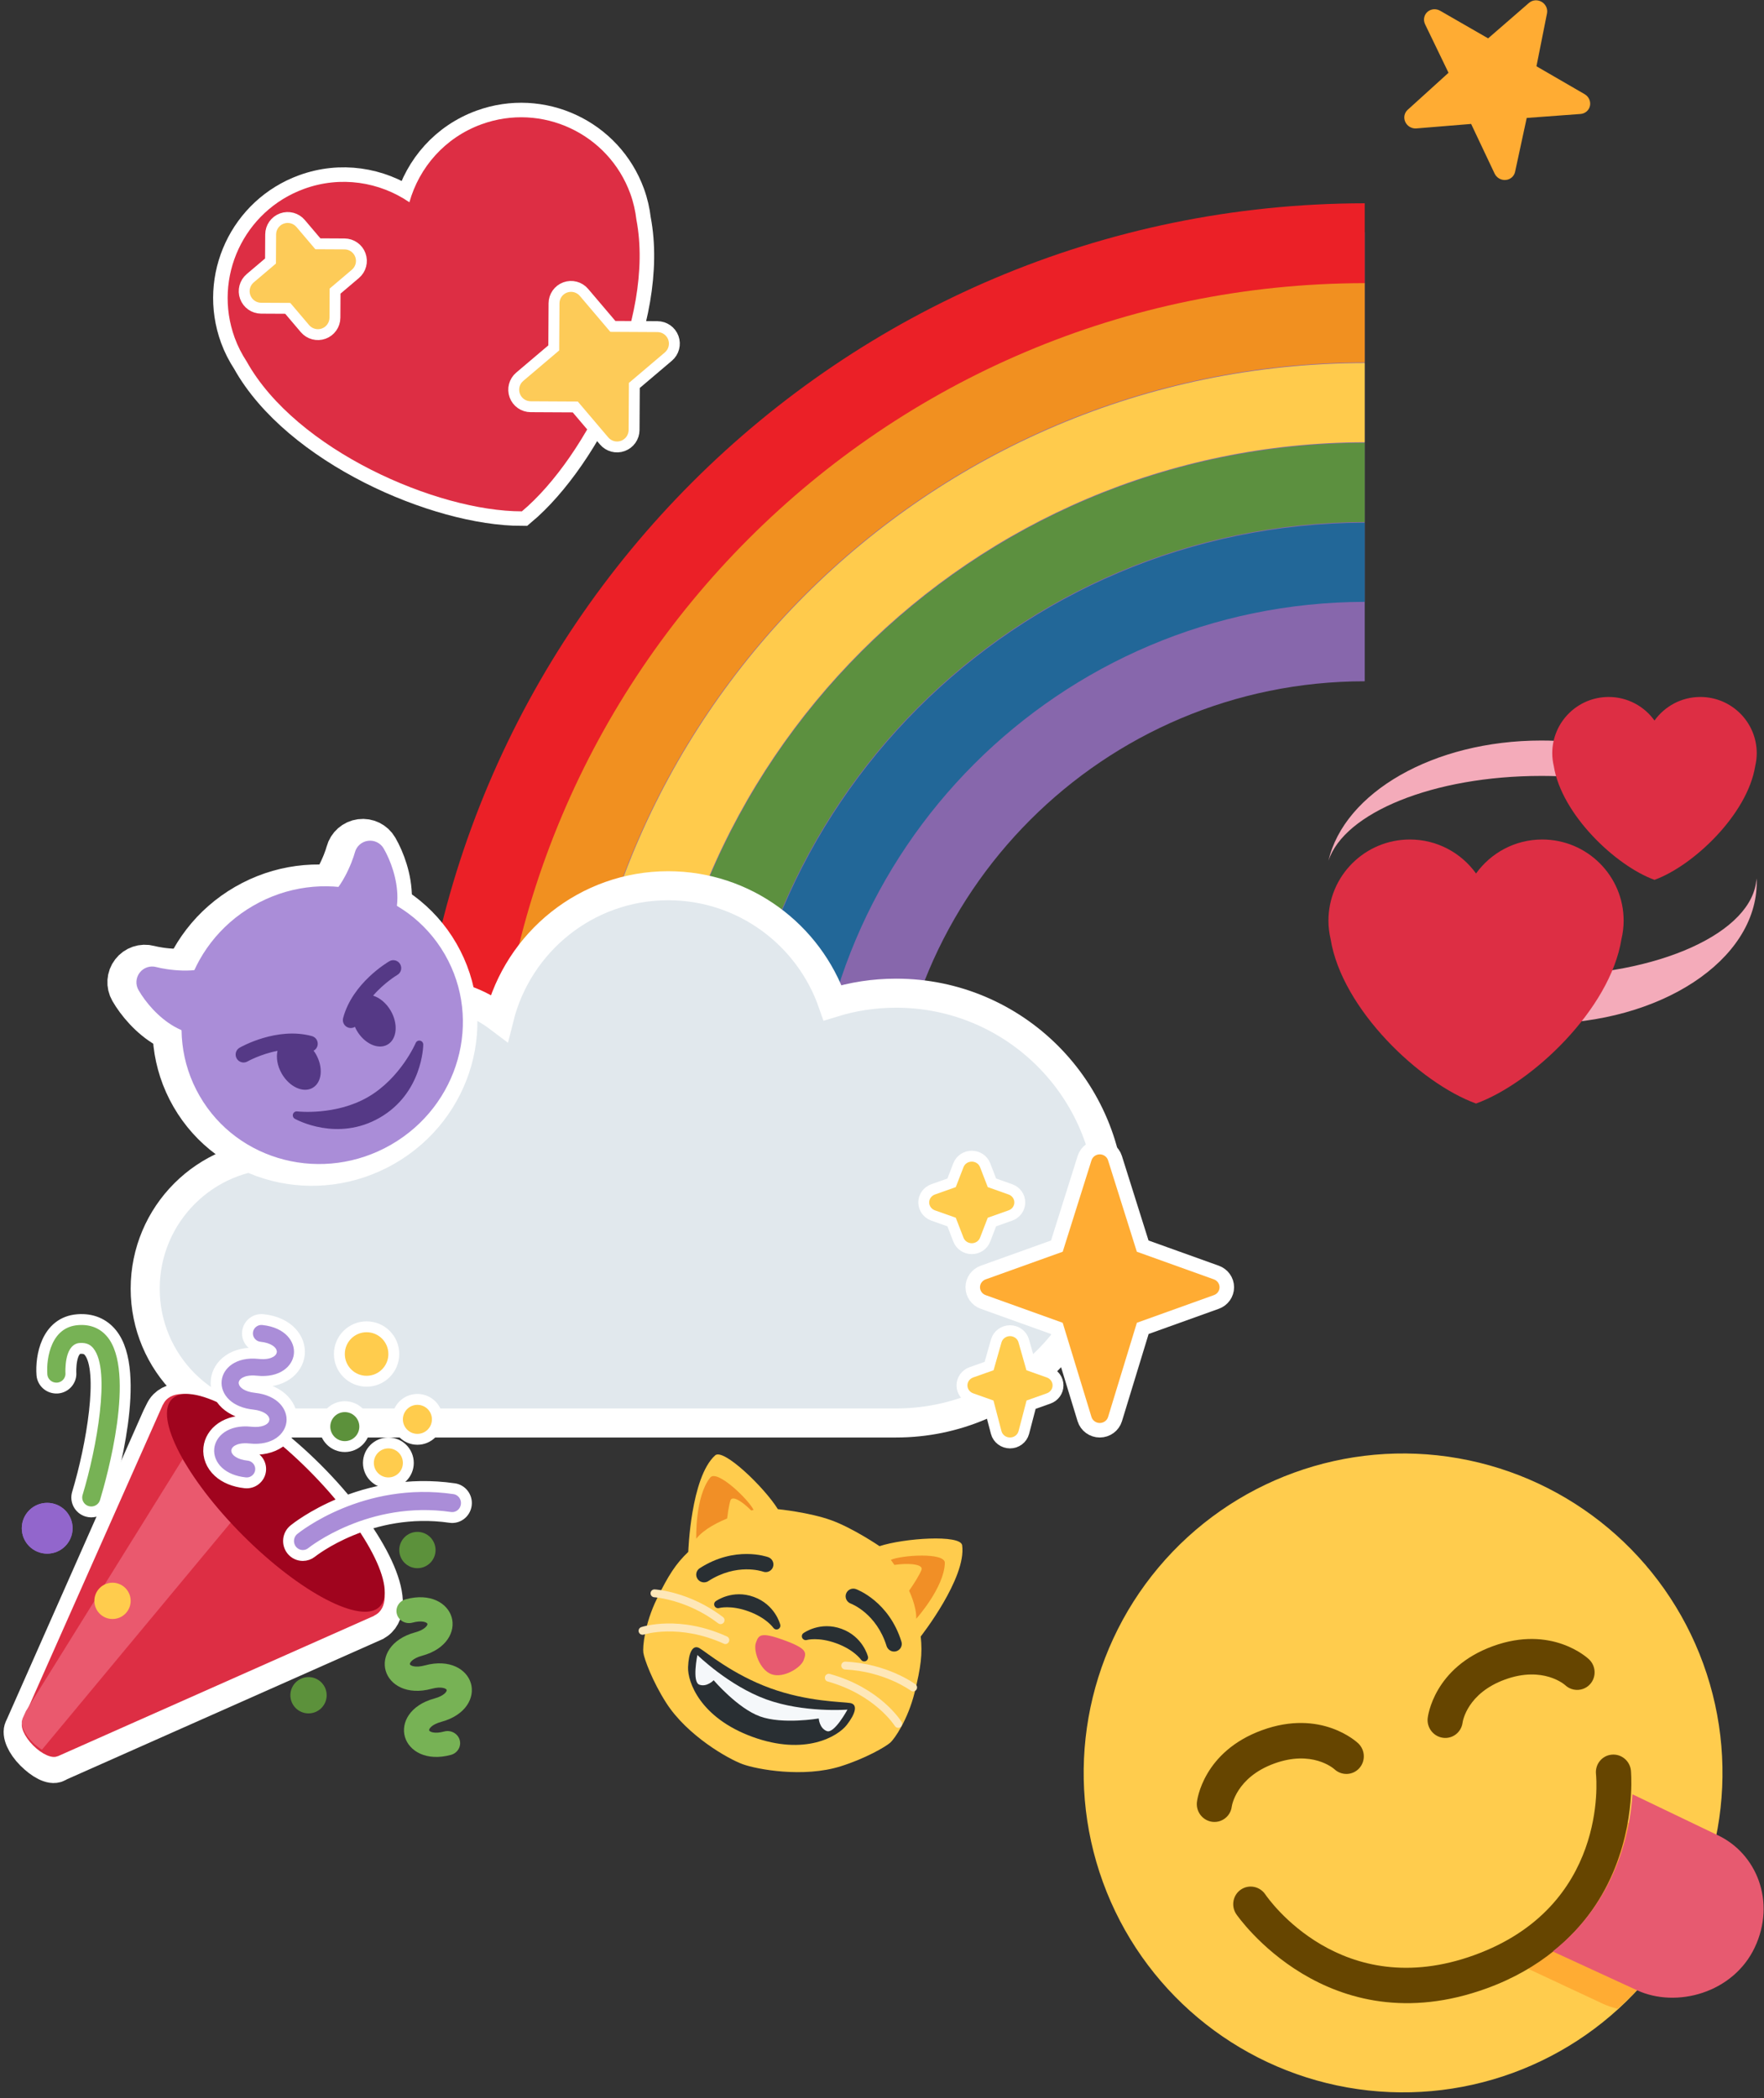 <?xml version="1.0" encoding="UTF-8"?>
<svg width="243px" height="289px" viewBox="0 0 243 289" version="1.1" xmlns="http://www.w3.org/2000/svg" xmlns:xlink="http://www.w3.org/1999/xlink">
    <rect x="0" y="0" width="243" height="289" fill="#333333" stroke="none"/>
    <!-- Generator: Sketch 53.2 (72643) - https://sketchapp.com -->
    <title>Group 2</title>
    <desc>Created with Sketch.</desc>
    <g id="Welcome" stroke="none" stroke-width="1" fill="none" fill-rule="evenodd">
        <g id="Artboard" transform="translate(-865, -44)" fill-rule="nonzero">
            <g id="Group-2" transform="translate(868, 37)">
                <g id="mojii" transform="translate(14, 0)">
                    <g id="1f308" transform="translate(40, 35)">
                        <path d="M131,4 C58.857,4 4,58.857 4,131 L65.838,131 C65.838,95.015 95.019,65.838 131,65.838 L131,4 Z" id="Path" fill="#8767AC"></path>
                        <path d="M0,131 L11.082,131 C11.082,64.81 64.759,11.15 131,11.07 L131,0 C58.635,0.084 0,58.701 0,131 Z" id="Path" fill="#EB2027"></path>
                        <path d="M11,131 L21.937,131 C21.937,70.805 70.75,22.003 131,21.923 L131,11 C64.713,11.08 11,64.772 11,131 Z" id="Path" fill="#F19020"></path>
                        <path d="M22,131 L32.93,131 C32.93,76.877 76.822,32.996 131,32.916 L131,22 C70.785,22.08 22,70.848 22,131 Z" id="Path" fill="#FFCB4C"></path>
                        <path d="M33,131 L43.922,131 C43.922,82.951 82.897,43.986 131,43.906 L131,33 C76.861,33.08 33,76.923 33,131 Z" id="Path" fill="#5C903F"></path>
                        <path d="M44,131 L54.913,131 C54.913,89.02 88.968,54.978 131,54.898 L131,44 C82.94,44.08 44,83.002 44,131 Z" id="Path" fill="#226798"></path>
                    </g>
                    <g id="1f329" transform="translate(3, 129)" fill="#E1E8ED" stroke="#FFFFFF" stroke-width="4">
                        <path d="M103.444,14.8 C100.397,14.8 97.459,15.262 94.692,16.121 C91.415,6.741 82.526,0 72.042,0 C60.796,0 51.382,7.755 48.77,18.208 C45.985,16.099 42.556,14.8 38.792,14.8 C29.611,14.8 22.167,22.256 22.167,31.45 C22.167,33.685 22.621,35.809 23.419,37.755 C21.834,37.315 20.198,37 18.472,37 C8.268,37 0,45.281 0,55.5 C0,65.719 8.268,74 18.472,74 L103.444,74 C119.766,74 133,60.75 133,44.4 C133,28.053 119.766,14.8 103.444,14.8 Z" id="Path"></path>
                    </g>
                    <g id="1f49e" transform="translate(166, 101)">
                        <path d="M58.962,26.995 C58.55,34.428 45.448,40.399 29.314,40.399 C23.896,40.399 18.838,39.713 14.47,38.538 L14.47,44.369 C18.841,46.031 23.901,47 29.314,47 C45.709,47 59,38.269 59,27.499 C59,27.33 58.967,27.163 58.962,26.995 L58.962,26.995 Z M44.157,10.628 C39.793,8.964 34.728,8 29.314,8 C14.441,8 2.159,15.193 0,24.566 C2.159,17.95 14.441,12.874 29.314,12.874 C34.728,12.874 39.793,13.553 44.157,14.729 L44.157,10.628 Z" id="Shape" fill="#F4ABBA"></path>
                        <path d="M40.666,32.822 C40.666,26.64 35.643,21.632 29.448,21.632 C25.687,21.632 22.369,23.483 20.333,26.313 C18.298,23.483 14.977,21.632 11.218,21.632 C5.023,21.632 0,26.64 0,32.822 C0,33.695 0.111,34.548 0.302,35.364 C1.861,45.017 12.62,55.205 20.333,58 C28.044,55.205 38.807,45.017 40.361,35.367 C40.554,34.548 40.666,33.695 40.666,32.822 Z M59,9.751 C59,5.47 55.521,2 51.229,2 C48.625,2 46.325,3.283 44.915,5.245 C43.505,3.285 41.205,2 38.603,2 C34.311,2 30.832,5.47 30.832,9.751 C30.832,10.358 30.909,10.947 31.041,11.512 C32.12,18.198 39.574,25.255 44.915,27.19 C50.256,25.253 57.712,18.198 58.791,11.513 C58.922,10.947 59,10.358 59,9.751 Z" id="Shape" fill="#DD2E44"></path>
                    </g>
                    <g id="1f60b" transform="translate(176.036, 251.036) rotate(-20) translate(-176.036, -251.036) translate(131.536, 206.536)">
                        <circle id="Oval" fill="#FFCC4D" cx="44.675" cy="44.738" r="44"></circle>
                        <path d="M79.628,71.783 C79.097,70.242 78.267,68.81 77.085,67.626 L68.142,58.37 C66.159,62.975 61.179,71.407 50.628,74.969 L59.606,83.97 C60.127,84.493 60.709,84.962 61.333,85.37 C68.576,82.514 74.868,77.797 79.628,71.783 L79.628,71.783 Z" id="Path" fill="#FFAC33"></path>
                        <path d="M18.769,42.341 C18.407,42.341 18.037,42.258 17.691,42.085 C16.497,41.481 16.014,40.012 16.611,38.804 C16.737,38.547 19.796,32.563 28.439,32.563 C37.083,32.563 40.141,38.55 40.266,38.804 C40.863,40.012 40.377,41.481 39.186,42.085 C37.999,42.688 36.564,42.204 35.957,41.019 C35.851,40.821 33.949,37.452 28.439,37.452 C22.839,37.452 20.949,40.955 20.932,40.989 C20.509,41.847 19.656,42.341 18.769,42.341 Z M71.94,42.341 C72.303,42.341 72.673,42.258 73.018,42.085 C74.212,41.481 74.695,40.012 74.098,38.804 C73.973,38.547 70.913,32.563 62.271,32.563 C53.626,32.563 50.569,38.55 50.443,38.804 C49.846,40.012 50.332,41.481 51.523,42.085 C52.71,42.688 54.146,42.204 54.752,41.019 C54.859,40.821 56.761,37.452 62.271,37.452 C67.87,37.452 69.76,40.955 69.777,40.989 C70.2,41.847 71.053,42.341 71.94,42.341 L71.94,42.341 Z M73.156,58.279 C73.937,56.448 74.27,55.206 74.282,55.157 C74.606,53.852 73.823,52.53 72.53,52.2 C71.235,51.867 69.927,52.659 69.594,53.967 C69.415,54.688 64.886,71.675 45.356,71.675 C25.826,71.675 21.297,54.688 21.116,53.965 C20.782,52.659 19.475,51.867 18.179,52.197 C16.889,52.527 16.106,53.85 16.427,55.155 C16.48,55.37 21.988,76.563 45.356,76.563 C49.344,76.563 52.775,75.913 55.784,74.889 C66.249,71.325 71.189,62.887 73.156,58.279 L73.156,58.279 Z" id="Shape" fill="#664500"></path>
                        <path d="M82.408,67.561 L73.359,58.311 C71.353,62.913 66.314,71.34 55.639,74.899 L64.722,83.894 C68.982,88.112 77.047,88.776 81.977,83.894 C86.907,79.012 86.668,71.781 82.408,67.561 Z" id="Path" fill="#E75A70"></path>
                    </g>
                    <g id="Group" transform="translate(9, 18)">
                        <g id="1f496" transform="translate(37, 35) rotate(-20) translate(-37, -35) translate(8, 9)" fill="#DD2E44" stroke="#FFFFFF" stroke-width="4">
                            <path d="M58,16.001 C58,7.164 50.836,2.45563569e-11 42.001,2.45563569e-11 C36.637,2.45563569e-11 31.904,2.648 29,6.695 C26.096,2.648 21.363,2.45563569e-11 16.001,2.45563569e-11 C7.164,2.45563569e-11 -2.91038305e-11,7.162 -2.91038305e-11,16.001 C-2.91038305e-11,17.253 0.159,18.466 0.431,19.635 C2.653,33.439 18,48.001 29,52 C39.998,48.001 55.347,33.439 57.565,19.636 C57.841,18.467 58,17.254 58,16.001 L58,16.001 Z" id="Path"></path>
                        </g>
                        <g id="1f496" transform="translate(37, 35) rotate(-20) translate(-37, -35) translate(8, 9)">
                            <path d="M58,16.001 C58,7.164 50.836,1.8189894e-12 42.001,1.8189894e-12 C36.637,1.8189894e-12 31.904,2.648 29,6.695 C26.096,2.648 21.363,1.8189894e-12 16.001,1.8189894e-12 C7.164,1.8189894e-12 -3.63797881e-12,7.162 -3.63797881e-12,16.001 C-3.63797881e-12,17.253 0.159,18.466 0.431,19.635 C2.653,33.439 18,48.001 29,52 C39.998,48.001 55.347,33.439 57.565,19.636 C57.841,18.467 58,17.254 58,16.001 L58,16.001 Z" id="Path" fill="#DD2E44"></path>
                            <path d="M54.993,35.184 L48.905,32.932 L46.65,26.85 C46.419,26.223 45.822,25.809 45.157,25.809 C44.491,25.809 43.894,26.223 43.664,26.848 L41.409,32.931 L35.321,35.183 C34.695,35.412 34.281,36.008 34.281,36.675 C34.281,37.34 34.697,37.936 35.321,38.167 L41.409,40.419 L43.664,46.502 C43.894,47.127 44.491,47.541 45.157,47.541 C45.822,47.541 46.419,47.125 46.65,46.502 L48.905,40.419 L54.993,38.167 C55.617,37.936 56.032,37.34 56.032,36.675 C56.032,36.01 55.617,35.414 54.993,35.184 L54.993,35.184 Z M18.375,9.733 L14.61,8.341 L13.217,4.579 C12.984,3.954 12.389,3.541 11.724,3.541 C11.056,3.541 10.461,3.954 10.23,4.579 L8.836,8.341 L5.072,9.733 C4.446,9.965 4.032,10.56 4.032,11.225 C4.032,11.89 4.446,12.485 5.072,12.717 L8.837,14.109 L10.23,17.87 C10.463,18.496 11.058,18.909 11.724,18.909 C12.389,18.909 12.984,18.496 13.217,17.87 L14.61,14.109 L18.375,12.717 C19.001,12.485 19.415,11.891 19.415,11.225 C19.415,10.56 19.001,9.965 18.375,9.733 L18.375,9.733 Z" id="Shape" stroke="#FFFFFF" stroke-width="3" fill="#FDCB58"></path>
                            <path d="M48.905,32.932 L46.65,26.85 C46.419,26.223 45.822,25.809 45.157,25.809 C44.491,25.809 43.894,26.223 43.664,26.848 L41.409,32.931 L35.321,35.183 C34.695,35.412 34.281,36.008 34.281,36.675 C34.281,37.34 34.697,37.936 35.321,38.167 L41.409,40.419 L43.664,46.502 C43.894,47.127 44.491,47.541 45.157,47.541 C45.822,47.541 46.419,47.125 46.65,46.502 L48.905,40.419 L54.993,38.167 C55.617,37.936 56.032,37.34 56.032,36.675 C56.032,36.01 55.617,35.414 54.993,35.184 L48.905,32.932 Z M14.61,8.341 L13.217,4.579 C12.984,3.954 12.389,3.541 11.724,3.541 C11.056,3.541 10.461,3.954 10.23,4.579 L8.836,8.341 L5.072,9.733 C4.446,9.965 4.032,10.56 4.032,11.225 C4.032,11.89 4.446,12.485 5.072,12.717 L8.837,14.109 L10.23,17.87 C10.463,18.496 11.058,18.909 11.724,18.909 C12.389,18.909 12.984,18.496 13.217,17.87 L14.61,14.109 L18.375,12.717 C19.001,12.485 19.415,11.891 19.415,11.225 C19.415,10.56 19.001,9.965 18.375,9.733 L14.61,8.341 Z" id="Shape" fill="#FDCB58"></path>
                        </g>
                    </g>
                    <g id="1f608" transform="translate(26.387, 148.204) rotate(-30) translate(-26.387, -148.204) translate(6.887, 129.204)" fill="#AA8DD8" stroke="#FFFFFF" stroke-width="6">
                        <ellipse id="Oval" cx="19.5" cy="19" rx="19.5" ry="19"></ellipse>
                        <path d="M10.833,4.333 C8.038,4.333 4.733,1.662 3.699,0.635 C3.08,0.015 2.146,-0.17 1.338,0.166 C0.528,0.501 0,1.29 0,2.167 C0,5.914 1.811,13 8.667,13 C9.487,13 10.238,12.536 10.605,11.802 L12.771,7.469 C13.107,6.797 13.072,6 12.676,5.36 C12.282,4.722 11.584,4.333 10.833,4.333 Z M37.663,0.166 C36.851,-0.171 35.922,0.015 35.301,0.636 C34.342,1.595 30.971,4.333 28.167,4.333 C27.416,4.333 26.718,4.722 26.324,5.361 C25.93,6 25.894,6.798 26.229,7.47 L28.395,11.803 C28.762,12.536 29.512,13 30.333,13 C37.189,13 39,5.914 39,2.167 C39,1.29 38.472,0.501 37.663,0.166 Z" id="Shape"></path>
                    </g>
                    <g id="1f608" transform="translate(27.387, 148.204) rotate(-30) translate(-27.387, -148.204) translate(7.887, 129.204)">
                        <ellipse id="Oval" fill="#AA8DD8" cx="19.5" cy="19" rx="19.5" ry="19"></ellipse>
                        <path d="M10.833,4.333 C8.038,4.333 4.733,1.662 3.699,0.635 C3.08,0.015 2.146,-0.17 1.338,0.166 C0.528,0.501 0,1.29 0,2.167 C0,5.914 1.811,13 8.667,13 C9.487,13 10.238,12.536 10.605,11.802 L12.771,7.469 C13.107,6.797 13.072,6 12.676,5.36 C12.282,4.722 11.584,4.333 10.833,4.333 Z M37.663,0.166 C36.851,-0.171 35.922,0.015 35.301,0.636 C34.342,1.595 30.971,4.333 28.167,4.333 C27.416,4.333 26.718,4.722 26.324,5.361 C25.93,6 25.894,6.798 26.229,7.47 L28.395,11.803 C28.762,12.536 29.512,13 30.333,13 C37.189,13 39,5.914 39,2.167 C39,1.29 38.472,0.501 37.663,0.166 Z" id="Shape" fill="#AA8DD8"></path>
                        <path d="M30.114,27.595 C29.921,27.42 29.633,27.409 29.426,27.564 C29.384,27.595 25.177,30.727 20,30.727 C14.836,30.727 10.615,27.595 10.574,27.564 C10.367,27.409 10.079,27.422 9.886,27.595 C9.694,27.77 9.651,28.058 9.784,28.28 C9.924,28.515 13.27,34 20,34 C26.73,34 30.077,28.515 30.216,28.28 C30.349,28.057 30.307,27.77 30.114,27.595 L30.114,27.595 Z M17.516,19.592 C13.989,16.041 8.322,16 8.082,16 C7.484,16 7,16.488 7,17.089 C6.999,17.691 7.483,18.181 8.081,18.182 C8.113,18.182 10.167,18.206 12.397,18.986 C11.754,19.684 11.333,20.768 11.333,22 C11.333,24.11 12.545,25.818 14.041,25.818 C15.537,25.818 16.75,24.11 16.75,22 C16.75,21.81 16.729,21.629 16.71,21.447 C16.724,21.447 16.737,21.455 16.75,21.455 C17.027,21.455 17.304,21.348 17.516,21.135 C17.939,20.708 17.939,20.019 17.516,19.592 Z M31.918,16 C31.678,16 26.012,16.041 22.484,19.592 C22.061,20.019 22.061,20.708 22.484,21.135 C22.696,21.348 22.973,21.455 23.25,21.455 C23.264,21.455 23.276,21.447 23.289,21.447 C23.272,21.629 23.25,21.81 23.25,22 C23.25,24.11 24.463,25.818 25.959,25.818 C27.455,25.818 28.667,24.11 28.667,22 C28.667,20.768 28.246,19.684 27.603,18.986 C29.833,18.206 31.887,18.182 31.92,18.182 C32.517,18.181 33.001,17.691 33,17.089 C32.999,16.488 32.516,16 31.918,16 L31.918,16 Z" id="Shape" fill="#553986"></path>
                    </g>
                    <g id="1f638" transform="translate(91.5, 231.5) rotate(20) translate(-91.5, -231.5) translate(72, 212)">
                        <path d="M38.885,21.589 C38.502,18.047 38.103,16.249 37.038,14.082 C37.038,14.082 40.233,4.332 38.103,0.323 C37.385,-1.027 30.219,2.152 27.454,4.332 C27.454,4.332 23.195,3.25 20,3.25 C16.805,3.25 12.546,4.332 12.546,4.332 C9.781,2.152 2.615,-1.027 1.897,0.323 C-0.233,4.332 2.962,14.082 2.962,14.082 C1.897,16.249 1.498,18.047 1.115,21.589 C0.695,25.472 1.532,28.567 1.897,29.25 C2.312,30.025 4.418,32.527 7.221,34.666 C11.481,37.917 17.87,39 20,39 C22.13,39 28.519,37.917 32.779,34.666 C35.582,32.527 37.688,30.025 38.103,29.25 C38.468,28.567 39.305,25.472 38.885,21.589 Z" id="Path" fill="#FFCC4D"></path>
                        <path d="M19.5,21 C23,21 23,21.556 23,22.667 C23,23.778 21.25,26 19.5,26 C17.75,26 16,23.778 16,22.667 C16,21.556 15.999,21 19.5,21 Z" id="Path" fill="#E75A70"></path>
                        <path d="M2.301,3.433 C2.781,1.996 8.364,4.504 9.439,5.575 C9.439,5.575 4.451,8.788 3.376,12 C3.376,12 1.226,6.646 2.301,3.433 Z M36.699,3.433 C36.219,1.996 30.636,4.504 29.561,5.575 C29.561,5.575 34.549,8.788 35.624,12 C35.624,12 37.774,6.646 36.699,3.433 Z" id="Shape" fill="#F18F26"></path>
                        <path d="M6,5.424 C6,3.887 12.5,6.942 11.428,8.029 C10.357,9.115 9.285,9.77 8.214,10.857 C7.142,11.944 6,6.51 6,5.424 Z M34,5.424 C34,3.887 27.5,6.942 28.572,8.029 C29.643,9.115 30.715,9.77 31.786,10.857 C32.858,11.944 34,6.51 34,5.424 L34,5.424 Z" id="Shape" fill="#FFCC4D"></path>
                        <path d="M0.761,27 C0.6,27 0.442,26.93 0.335,26.794 C0.15,26.559 0.19,26.219 0.425,26.033 C0.6,25.896 4.779,22.652 11.959,23.21 C12.257,23.232 12.48,23.493 12.458,23.791 C12.435,24.089 12.179,24.334 11.876,24.289 C5.124,23.776 1.135,26.854 1.096,26.885 C0.996,26.962 0.878,27 0.761,27 Z M10.367,21.946 C10.314,21.946 10.259,21.939 10.206,21.922 C5.017,20.3 0.741,21.546 0.698,21.558 C0.411,21.646 0.109,21.482 0.023,21.195 C-0.063,20.908 0.1,20.607 0.386,20.521 C0.573,20.465 5.029,19.17 10.527,20.887 C10.813,20.977 10.973,21.281 10.883,21.567 C10.811,21.798 10.598,21.946 10.367,21.946 L10.367,21.946 Z M38.239,27 C38.4,27 38.558,26.93 38.665,26.794 C38.85,26.559 38.81,26.219 38.575,26.033 C38.4,25.896 34.221,22.652 27.041,23.21 C26.743,23.232 26.52,23.493 26.542,23.791 C26.565,24.089 26.821,24.334 27.124,24.289 C33.876,23.776 37.865,26.854 37.904,26.885 C38.004,26.962 38.122,27 38.239,27 L38.239,27 Z M28.633,21.946 C28.686,21.946 28.741,21.939 28.794,21.922 C33.983,20.3 38.259,21.546 38.302,21.558 C38.589,21.646 38.891,21.482 38.977,21.195 C39.063,20.908 38.9,20.607 38.614,20.521 C38.427,20.465 33.971,19.17 28.473,20.887 C28.187,20.977 28.027,21.281 28.117,21.567 C28.188,21.798 28.402,21.946 28.633,21.946 L28.633,21.946 Z" id="Shape" fill="#FEE7B8"></path>
                        <path d="M31.043,26.019 C29.966,26.215 25.509,27.864 20,27.864 C14.491,27.864 10.034,26.215 8.957,26.019 C7.881,25.825 7.754,27.113 8.368,29.018 C8.983,30.922 12.288,35 20,35 C27.712,35 31.017,30.922 31.632,29.018 C32.246,27.113 32.119,25.825 31.043,26.019 Z" id="Path" fill="#292F33"></path>
                        <path d="M9,27 C9,27 14.5,29.5 20,29.5 C25.5,29.5 31,27 31,27 C31,27 30.45,30.75 29.35,30.75 C28.25,30.75 27.7,29.5 27.7,29.5 C27.7,29.5 23.3,32 20,32 C16.7,32 12.3,29.5 12.3,29.5 C12.3,29.5 11.75,30.75 10.65,30.75 C9.55,30.75 9,27 9,27 Z" id="Path" fill="#F5F8FA"></path>
                        <path d="M31.16,19.177 C31.094,19.081 29.536,16.824 26.428,16.824 C23.321,16.824 21.762,19.081 21.697,19.177 C21.552,19.391 21.585,19.675 21.773,19.853 C21.959,20.03 22.251,20.049 22.462,19.897 C22.475,19.887 23.814,18.941 26.428,18.941 C29.028,18.941 30.365,19.874 30.395,19.895 C30.49,19.965 30.603,20 30.714,20 C30.847,20 30.98,19.951 31.082,19.855 C31.272,19.678 31.304,19.391 31.16,19.177 L31.16,19.177 Z M18.303,19.177 C18.237,19.081 16.679,16.824 13.571,16.824 C10.464,16.824 8.905,19.081 8.84,19.177 C8.696,19.391 8.728,19.675 8.916,19.853 C9.103,20.03 9.395,20.049 9.604,19.897 C9.618,19.887 10.956,18.941 13.571,18.941 C16.171,18.941 17.508,19.874 17.538,19.895 C17.633,19.965 17.746,20 17.857,20 C17.99,20 18.123,19.951 18.226,19.855 C18.415,19.678 18.447,19.391 18.303,19.177 L18.303,19.177 Z M33.929,17.353 C33.602,17.353 33.282,17.207 33.071,16.929 C30.241,13.201 26.577,13.119 26.422,13.118 C25.833,13.111 25.357,12.635 25.36,12.054 C25.363,11.47 25.839,11 26.428,11 C26.625,11 31.289,11.053 34.785,15.659 C35.141,16.127 35.045,16.791 34.571,17.141 C34.378,17.284 34.153,17.353 33.929,17.353 L33.929,17.353 Z M6.07,17.353 C5.847,17.353 5.621,17.284 5.429,17.141 C4.955,16.791 4.86,16.127 5.214,15.659 C8.709,11.053 13.374,11 13.571,11 C14.163,11 14.643,11.474 14.643,12.059 C14.643,12.642 14.166,13.116 13.576,13.118 C13.408,13.12 9.752,13.209 6.927,16.929 C6.718,17.207 6.396,17.353 6.07,17.353 Z" id="Shape" fill="#292F33"></path>
                    </g>
                    <g id="2b50" transform="translate(188.941, 17.575) rotate(30) translate(-188.941, -17.575) translate(175.441, 5.075)" fill="#FFAC33">
                        <path d="M21.004,24.347 C20.695,24.347 20.388,24.255 20.123,24.073 L13.902,19.769 L7.681,24.073 C7.151,24.439 6.44,24.439 5.913,24.067 C5.386,23.699 5.165,23.045 5.362,22.448 L7.682,15.224 L1.517,11.032 C0.993,10.66 0.775,10.005 0.976,9.407 C1.177,8.811 1.752,8.406 2.402,8.401 L10.038,8.39 L12.469,1.345 C12.674,0.748 13.251,0.347 13.902,0.347 C14.553,0.347 15.13,0.749 15.336,1.345 L17.726,8.39 L25.4,8.401 C26.052,8.406 26.628,8.812 26.828,9.407 C27.029,10.005 26.811,10.66 26.286,11.032 L20.121,15.224 L22.442,22.448 C22.64,23.045 22.416,23.699 21.891,24.067 C21.626,24.255 21.315,24.347 21.004,24.347 Z" id="Path"></path>
                    </g>
                    <g id="2728" transform="translate(111, 166)">
                        <path d="M39.221,17.22 L28.605,13.411 L24.64,0.819 C24.488,0.333 24.024,0 23.5,0 C22.976,0 22.512,0.333 22.36,0.819 L18.396,13.411 L7.779,17.22 C7.31,17.389 7,17.82 7,18.305 C7,18.788 7.31,19.221 7.779,19.389 L18.39,23.197 L22.356,36.173 C22.506,36.664 22.972,37 23.5,37 C24.027,37 24.494,36.664 24.644,36.172 L28.61,23.196 L39.222,19.388 C39.689,19.221 40,18.789 40,18.305 C40,17.821 39.689,17.389 39.221,17.22 Z" id="Path" stroke="#FFFFFF" stroke-width="4" fill="#FFAC33"></path>
                        <path d="M39.221,17.22 L28.605,13.411 L24.64,0.819 C24.488,0.333 24.024,0 23.5,0 C22.976,0 22.512,0.333 22.36,0.819 L18.396,13.411 L7.779,17.22 C7.31,17.389 7,17.82 7,18.305 C7,18.788 7.31,19.221 7.779,19.389 L18.39,23.197 L22.356,36.173 C22.506,36.664 22.972,37 23.5,37 C24.027,37 24.494,36.664 24.644,36.172 L28.61,23.196 L39.222,19.388 C39.689,19.221 40,18.789 40,18.305 C40,17.821 39.689,17.389 39.221,17.22 Z" id="Path" fill="#FFAC33"></path>
                        <path d="M16.207,30.733 L13.397,29.737 L12.304,25.897 C12.161,25.39 11.681,25.039 11.134,25.039 C10.586,25.039 10.107,25.39 9.962,25.896 L8.869,29.736 L6.061,30.731 C5.583,30.9 5.268,31.336 5.268,31.823 C5.268,32.309 5.583,32.745 6.061,32.914 L8.855,33.906 L9.956,38.12 C10.092,38.637 10.576,39 11.134,39 C11.691,39 12.176,38.637 12.312,38.119 L13.413,33.905 L16.207,32.913 C16.684,32.745 17,32.309 17,31.823 C17,31.336 16.684,30.9 16.207,30.733 Z M10.94,5.529 L8.069,4.511 L7.005,1.76 C6.829,1.302 6.375,1 5.866,1 C5.359,1 4.904,1.302 4.727,1.76 L3.665,4.511 L0.793,5.529 C0.316,5.699 0,6.134 0,6.621 C0,7.107 0.316,7.543 0.793,7.712 L3.665,8.73 L4.727,11.481 C4.904,11.939 5.359,12.241 5.866,12.241 C6.374,12.241 6.828,11.939 7.005,11.481 L8.068,8.73 L10.94,7.712 C11.417,7.542 11.732,7.107 11.732,6.621 C11.732,6.134 11.417,5.699 10.94,5.529 Z" id="Shape" stroke="#FFFFFF" stroke-width="3" fill="#FFCC4D"></path>
                        <path d="M16.207,30.733 L13.397,29.737 L12.304,25.897 C12.161,25.39 11.681,25.039 11.134,25.039 C10.586,25.039 10.107,25.39 9.962,25.896 L8.869,29.736 L6.061,30.731 C5.583,30.9 5.268,31.336 5.268,31.823 C5.268,32.309 5.583,32.745 6.061,32.914 L8.855,33.906 L9.956,38.12 C10.092,38.637 10.576,39 11.134,39 C11.691,39 12.176,38.637 12.312,38.119 L13.413,33.905 L16.207,32.913 C16.684,32.745 17,32.309 17,31.823 C17,31.336 16.684,30.9 16.207,30.733 Z M10.94,5.529 L8.069,4.511 L7.005,1.76 C6.829,1.302 6.375,1 5.866,1 C5.359,1 4.904,1.302 4.727,1.76 L3.665,4.511 L0.793,5.529 C0.316,5.699 0,6.134 0,6.621 C0,7.107 0.316,7.543 0.793,7.712 L3.665,8.73 L4.727,11.481 C4.904,11.939 5.359,12.241 5.866,12.241 C6.374,12.241 6.828,11.939 7.005,11.481 L8.068,8.73 L10.94,7.712 C11.417,7.542 11.732,7.107 11.732,6.621 C11.732,6.134 11.417,5.699 10.94,5.529 Z" id="Shape" fill="#FFCC4D"></path>
                    </g>
                </g>
                <g id="1f389" transform="translate(0, 189)">
                    <path d="M19.916,11.796 C19.723,11.99 19.576,12.222 19.454,12.478 L19.032,13.328 L0.209,55.871 L0.103,56.083 C-0.256,56.778 0.345,58.193 1.575,59.425 C2.805,60.655 4.118,61.359 4.814,61 L4.933,60.914 L48.536,41.558 L48.59,41.516 C48.844,41.396 49.009,41.275 49.204,41.078 C51.899,38.383 47.528,29.643 39.443,21.556 C31.354,13.47 22.614,9.101 19.916,11.796 Z" id="Path" stroke="#FFFFFF" stroke-width="5" fill="#DD2E44"></path>
                    <path d="M19.916,10.796 C19.723,10.99 19.576,11.222 19.454,11.478 L19.44,11.464 L0.084,55.064 L0.103,55.083 C-0.256,55.778 0.345,57.193 1.575,58.425 C2.805,59.655 4.221,60.256 4.916,59.897 L4.933,59.914 L48.536,40.558 L48.522,40.542 C48.776,40.422 49.009,40.275 49.204,40.078 C51.899,37.383 47.528,28.643 39.443,20.556 C31.354,12.47 22.614,8.101 19.916,10.796 Z" id="Path" fill="#DD2E44"></path>
                    <path d="M22.142,19 L0.567,53.688 L0.083,54.762 L0.102,54.781 C-0.254,55.463 0.342,56.85 1.565,58.058 C1.963,58.45 2.376,58.748 2.78,59 L29,27.458 L22.142,19 Z" id="Path" fill="#EA596E"></path>
                    <path d="M39.513,20.491 C47.409,28.391 51.793,36.812 49.301,39.301 C46.81,41.793 38.39,37.41 30.488,29.514 C22.59,21.613 18.208,13.189 20.698,10.698 C23.191,8.208 31.611,12.591 39.513,20.491 L39.513,20.491 Z" id="Path" fill="#A0041E"></path>
                    <path d="M32.032,21.633 C31.698,21.9 31.261,22.04 30.799,21.99 C29.34,21.834 28.114,21.332 27.255,20.54 C26.346,19.702 25.897,18.576 26.02,17.449 C26.235,15.469 28.245,13.653 31.671,14.018 C33.003,14.159 33.598,13.736 33.618,13.533 C33.642,13.332 33.153,12.793 31.82,12.65 C30.362,12.494 29.135,11.992 28.275,11.2 C27.366,10.362 26.915,9.236 27.04,8.108 C27.258,6.129 29.266,4.312 32.689,4.679 C33.66,4.782 34.173,4.585 34.39,4.457 C34.563,4.352 34.631,4.253 34.638,4.194 C34.658,3.994 34.176,3.454 32.84,3.311 C31.918,3.211 31.249,2.394 31.352,1.481 C31.451,0.57 32.276,-0.09 33.202,0.01 C36.624,0.374 38.197,2.57 37.98,4.551 C37.762,6.534 35.754,8.347 32.328,7.984 C31.357,7.879 30.849,8.078 30.631,8.206 C30.458,8.309 30.387,8.41 30.38,8.467 C30.358,8.669 30.844,9.207 32.18,9.35 C35.603,9.716 37.175,11.911 36.959,13.892 C36.742,15.871 34.734,17.688 31.31,17.321 C30.338,17.218 29.827,17.417 29.609,17.543 C29.434,17.649 29.367,17.749 29.36,17.806 C29.338,18.006 29.824,18.546 31.158,18.689 C32.079,18.789 32.75,19.607 32.647,20.519 C32.6,20.974 32.366,21.367 32.032,21.633 L32.032,21.633 Z" id="Path" stroke="#FFFFFF" stroke-width="2" fill="#AA8DD8"></path>
                    <path d="M32.032,21.633 C31.698,21.9 31.261,22.04 30.799,21.99 C29.34,21.834 28.114,21.332 27.255,20.54 C26.346,19.702 25.897,18.576 26.02,17.449 C26.235,15.469 28.245,13.653 31.671,14.018 C33.003,14.159 33.598,13.736 33.618,13.533 C33.642,13.332 33.153,12.793 31.82,12.65 C30.362,12.494 29.135,11.992 28.275,11.2 C27.366,10.362 26.915,9.236 27.04,8.108 C27.258,6.129 29.266,4.312 32.689,4.679 C33.66,4.782 34.173,4.585 34.39,4.457 C34.563,4.352 34.631,4.253 34.638,4.194 C34.658,3.994 34.176,3.454 32.84,3.311 C31.918,3.211 31.249,2.394 31.352,1.481 C31.451,0.57 32.276,-0.09 33.202,0.01 C36.624,0.374 38.197,2.57 37.98,4.551 C37.762,6.534 35.754,8.347 32.328,7.984 C31.357,7.879 30.849,8.078 30.631,8.206 C30.458,8.309 30.387,8.41 30.38,8.467 C30.358,8.669 30.844,9.207 32.18,9.35 C35.603,9.716 37.175,11.911 36.959,13.892 C36.742,15.871 34.734,17.688 31.31,17.321 C30.338,17.218 29.827,17.417 29.609,17.543 C29.434,17.649 29.367,17.749 29.36,17.806 C29.338,18.006 29.824,18.546 31.158,18.689 C32.079,18.789 32.75,19.607 32.647,20.519 C32.6,20.974 32.366,21.367 32.032,21.633 L32.032,21.633 Z" id="Path" stroke="#FFFFFF" fill="#AA8DD8"></path>
                    <path d="M38.716,32 C38.212,32 37.715,31.775 37.375,31.346 C36.784,30.593 36.905,29.496 37.643,28.895 C38.016,28.589 46.93,21.468 59.527,23.301 C60.465,23.437 61.116,24.319 60.983,25.273 C60.849,26.225 59.988,26.895 59.042,26.752 C47.912,25.144 39.866,31.554 39.787,31.618 C39.468,31.876 39.091,32 38.716,32 L38.716,32 Z" id="Path" stroke="#FFFFFF" stroke-width="2" fill="#AA8DD8"></path>
                    <path d="M9.577,26 C9.411,26 9.241,25.976 9.073,25.927 C8.147,25.651 7.622,24.684 7.9,23.765 C9.883,17.213 11.681,6.757 9.472,4.03 C9.225,3.721 8.852,3.417 7.998,3.481 C6.357,3.607 6.512,7.043 6.514,7.078 C6.588,8.035 5.863,8.868 4.9,8.94 C3.922,8.999 3.096,8.294 3.024,7.337 C2.844,4.942 3.595,0.33 7.736,0.019 C9.584,-0.12 11.119,0.517 12.202,1.854 C16.352,6.979 12.139,21.836 11.254,24.764 C11.026,25.515 10.33,26 9.577,26 Z" id="Path" stroke="#FFFFFF" stroke-width="2" fill="#77B255"></path>
                    <circle id="Oval" stroke="#FFFFFF" stroke-width="2" fill="#5C913B" cx="44.5" cy="14.5" r="2.5"></circle>
                    <circle id="Oval" fill="#9266CC" cx="3.5" cy="28.5" r="3.5"></circle>
                    <circle id="Oval" stroke="#FFFFFF" stroke-width="2" fill="#FFCC4D" cx="47.5" cy="4.5" r="3.5"></circle>
                    <circle id="Oval" stroke="#FFFFFF" stroke-width="2" fill="#FFCC4D" cx="54.5" cy="13.5" r="2.5"></circle>
                    <circle id="Oval" stroke="#FFFFFF" stroke-width="2" fill="#FFCC4D" cx="50.5" cy="19.5" r="2.5"></circle>
                    <path d="M52.88,38.287 C56.298,37.356 58.656,38.827 59.217,40.758 C59.778,42.688 58.562,45.131 55.146,46.059 C53.812,46.42 53.411,47.035 53.465,47.231 C53.524,47.428 54.201,47.752 55.532,47.39 C58.948,46.462 61.306,47.933 61.868,49.863 C62.432,51.794 61.213,54.233 57.795,55.163 C56.462,55.524 56.06,56.141 56.119,56.337 C56.176,56.533 56.852,56.857 58.184,56.496 C59.103,56.247 60.062,56.763 60.32,57.651 C60.577,58.541 60.042,59.464 59.12,59.714 C55.705,60.642 53.346,59.174 52.781,57.241 C52.219,55.312 53.437,52.872 56.857,51.943 C58.191,51.58 58.591,50.966 58.533,50.769 C58.477,50.573 57.801,50.247 56.471,50.608 C53.051,51.538 50.695,50.07 50.132,48.135 C49.569,46.206 50.787,43.766 54.205,42.835 C55.535,42.475 55.936,41.857 55.88,41.663 C55.821,41.465 55.147,41.141 53.815,41.502 C52.893,41.753 51.939,41.235 51.679,40.347 C51.421,39.461 51.958,38.538 52.88,38.287 L52.88,38.287 Z" id="Path" fill="#77B255"></path>
                    <path d="M38.716,32 C38.212,32 37.715,31.775 37.375,31.346 C36.784,30.593 36.905,29.496 37.643,28.895 C38.016,28.589 46.93,21.468 59.527,23.301 C60.465,23.437 61.116,24.319 60.983,25.273 C60.849,26.225 59.988,26.895 59.042,26.752 C47.912,25.144 39.866,31.554 39.787,31.618 C39.468,31.876 39.091,32 38.716,32 L38.716,32 Z" id="Path" stroke="#FFFFFF" fill="#AA8DD8"></path>
                    <path d="M9.577,26 C9.411,26 9.241,25.976 9.073,25.927 C8.147,25.651 7.622,24.684 7.9,23.765 C9.883,17.213 11.681,6.757 9.472,4.03 C9.225,3.721 8.852,3.417 7.998,3.481 C6.357,3.607 6.512,7.043 6.514,7.078 C6.588,8.035 5.863,8.868 4.9,8.94 C3.922,8.999 3.096,8.294 3.024,7.337 C2.844,4.942 3.595,0.33 7.736,0.019 C9.584,-0.12 11.119,0.517 12.202,1.854 C16.352,6.979 12.139,21.836 11.254,24.764 C11.026,25.515 10.33,26 9.577,26 Z" id="Path" stroke="#FFFFFF" fill="#77B255"></path>
                    <circle id="Oval" stroke="#FFFFFF" fill="#5C913B" cx="44.5" cy="14.5" r="2.5"></circle>
                    <circle id="Oval" fill="#9266CC" cx="3.5" cy="28.5" r="3.5"></circle>
                    <circle id="Oval" fill="#5C913B" cx="54.5" cy="31.5" r="2.5"></circle>
                    <circle id="Oval" fill="#5C913B" cx="39.5" cy="51.5" r="2.5"></circle>
                    <circle id="Oval" stroke="#FFFFFF" fill="#FFCC4D" cx="47.5" cy="4.5" r="3.5"></circle>
                    <circle id="Oval" stroke="#FFFFFF" fill="#FFCC4D" cx="54.5" cy="13.5" r="2.5"></circle>
                    <circle id="Oval" stroke="#FFFFFF" fill="#FFCC4D" cx="50.5" cy="19.5" r="2.5"></circle>
                    <circle id="Oval" fill="#FFCC4D" cx="12.5" cy="38.5" r="2.5"></circle>
                </g>
            </g>
        </g>
    </g>
</svg>